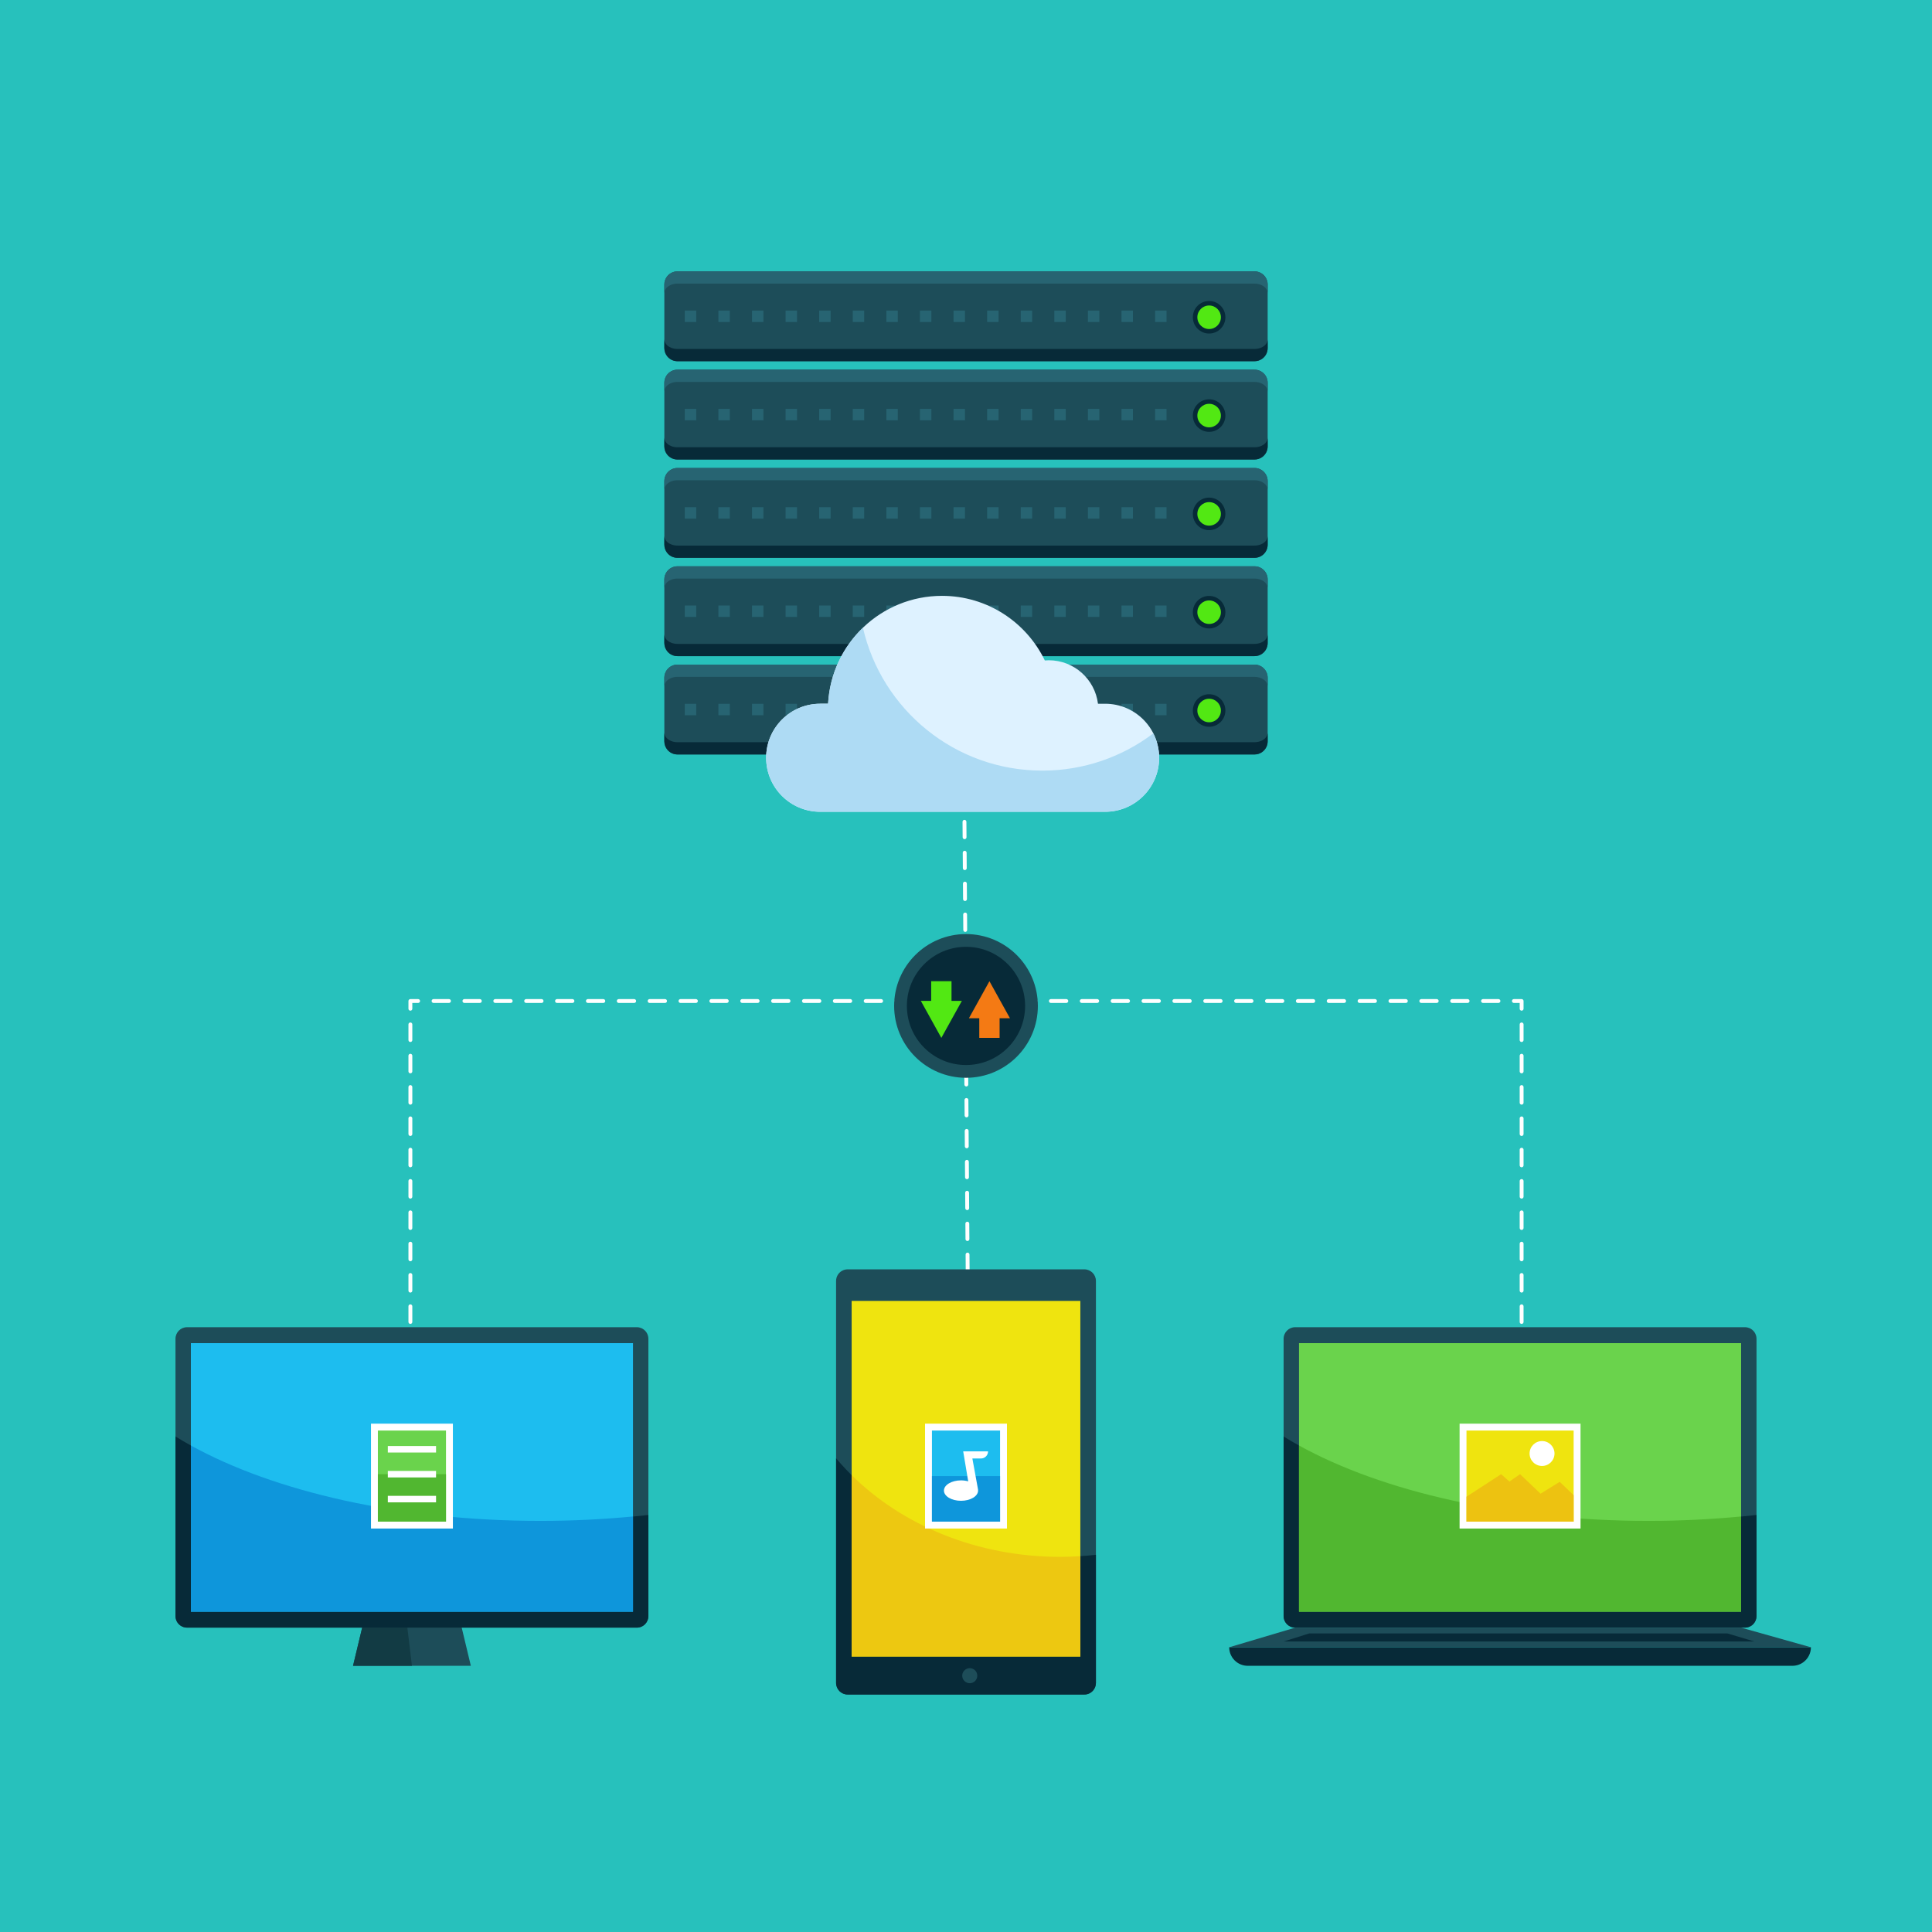 <svg xmlns="http://www.w3.org/2000/svg" xmlns:xlink="http://www.w3.org/1999/xlink" id="Layer_1" x="0px" y="0px" width="500px" height="500px" viewBox="0 0 500 500" xml:space="preserve"><rect fill="#27C1BC" width="500" height="500"></rect><g>	<defs>		<rect id="SVGID_1_" width="500" height="500"></rect>	</defs>	<clipPath id="SVGID_2_">		<use xlink:href="#SVGID_1_"></use>	</clipPath>	<path clip-path="url(#SVGID_2_)" fill="#FFFFFF" d="M106.706,394.814v2c0,0.276-0.224,0.5-0.5,0.5c-0.277,0-0.5-0.224-0.5-0.5v-2  c0-0.276,0.223-0.5,0.5-0.5C106.482,394.314,106.706,394.538,106.706,394.814 M106.206,297.041c-0.277,0-0.5,0.224-0.5,0.5v4.053  c0,0.276,0.223,0.5,0.5,0.5c0.276,0,0.5-0.224,0.5-0.5v-4.053C106.706,297.265,106.482,297.041,106.206,297.041 M106.206,305.146  c-0.277,0-0.5,0.224-0.5,0.5v4.054c0,0.276,0.223,0.5,0.5,0.5c0.276,0,0.5-0.224,0.5-0.5v-4.054  C106.706,305.37,106.482,305.146,106.206,305.146 M106.206,313.253c-0.277,0-0.5,0.224-0.5,0.5v4.053c0,0.276,0.223,0.5,0.5,0.5  c0.276,0,0.5-0.224,0.5-0.5v-4.053C106.706,313.477,106.482,313.253,106.206,313.253 M106.206,288.935c-0.277,0-0.5,0.224-0.5,0.5  v4.052c0,0.277,0.223,0.5,0.5,0.5c0.276,0,0.5-0.223,0.5-0.5v-4.052C106.706,289.158,106.482,288.935,106.206,288.935   M106.206,321.359c-0.277,0-0.5,0.224-0.5,0.5v4.053c0,0.276,0.223,0.5,0.5,0.5c0.276,0,0.5-0.224,0.5-0.5v-4.053  C106.706,321.583,106.482,321.359,106.206,321.359 M106.206,264.616c-0.277,0-0.5,0.224-0.5,0.5v4.053c0,0.277,0.223,0.5,0.5,0.5  c0.276,0,0.5-0.223,0.5-0.5v-4.053C106.706,264.84,106.482,264.616,106.206,264.616 M106.206,272.723c-0.277,0-0.5,0.224-0.5,0.5  v4.053c0,0.276,0.223,0.5,0.5,0.5c0.276,0,0.5-0.224,0.5-0.5v-4.053C106.706,272.946,106.482,272.723,106.206,272.723   M106.206,280.828c-0.277,0-0.5,0.224-0.5,0.5v4.054c0,0.276,0.223,0.5,0.5,0.5c0.276,0,0.5-0.224,0.5-0.5v-4.054  C106.706,281.052,106.482,280.828,106.206,280.828 M106.206,386.208c-0.277,0-0.5,0.224-0.5,0.5v4.053c0,0.276,0.223,0.5,0.5,0.5  c0.276,0,0.5-0.224,0.5-0.5v-4.053C106.706,386.432,106.482,386.208,106.206,386.208 M106.206,369.995c-0.277,0-0.5,0.224-0.5,0.5  v4.054c0,0.276,0.223,0.5,0.5,0.5c0.276,0,0.5-0.224,0.5-0.5v-4.054C106.706,370.219,106.482,369.995,106.206,369.995   M106.206,378.102c-0.277,0-0.5,0.224-0.5,0.5v4.052c0,0.277,0.223,0.5,0.5,0.5c0.276,0,0.5-0.223,0.5-0.5v-4.052  C106.706,378.325,106.482,378.102,106.206,378.102 M106.206,361.89c-0.277,0-0.5,0.224-0.5,0.5v4.053c0,0.276,0.223,0.5,0.5,0.5  c0.276,0,0.5-0.224,0.5-0.5v-4.053C106.706,362.113,106.482,361.89,106.206,361.89 M106.206,353.783c-0.277,0-0.5,0.224-0.5,0.5  v4.053c0,0.277,0.223,0.5,0.5,0.5c0.276,0,0.5-0.223,0.5-0.5v-4.053C106.706,354.007,106.482,353.783,106.206,353.783   M106.206,337.571c-0.277,0-0.5,0.224-0.5,0.5v4.053c0,0.276,0.223,0.5,0.5,0.5c0.276,0,0.5-0.224,0.5-0.5v-4.053  C106.706,337.795,106.482,337.571,106.206,337.571 M106.206,345.678c-0.277,0-0.5,0.224-0.5,0.5v4.053c0,0.276,0.223,0.5,0.5,0.5  c0.276,0,0.5-0.224,0.5-0.5v-4.053C106.706,345.901,106.482,345.678,106.206,345.678 M106.206,329.465c-0.277,0-0.5,0.224-0.5,0.5  v4.054c0,0.276,0.223,0.5,0.5,0.5c0.276,0,0.5-0.224,0.5-0.5v-4.054C106.706,329.688,106.482,329.465,106.206,329.465   M108.206,258.563h-2c-0.277,0-0.5,0.224-0.5,0.5v2c0,0.276,0.223,0.5,0.5,0.5c0.276,0,0.5-0.224,0.5-0.5v-1.5h1.5  c0.276,0,0.5-0.224,0.5-0.5S108.482,258.563,108.206,258.563 M212.055,258.563h-3.994c-0.277,0-0.5,0.224-0.5,0.5  s0.223,0.5,0.5,0.5h3.994c0.276,0,0.5-0.224,0.5-0.5S212.331,258.563,212.055,258.563 M196.078,258.563h-3.994  c-0.276,0-0.5,0.224-0.5,0.5s0.224,0.5,0.5,0.5h3.994c0.277,0,0.5-0.224,0.5-0.5S196.355,258.563,196.078,258.563 M204.067,258.563  h-3.995c-0.276,0-0.5,0.224-0.5,0.5s0.224,0.5,0.5,0.5h3.995c0.276,0,0.5-0.224,0.5-0.5S204.343,258.563,204.067,258.563   M220.044,258.563h-3.994c-0.277,0-0.5,0.224-0.5,0.5s0.223,0.5,0.5,0.5h3.994c0.276,0,0.5-0.224,0.5-0.5  S220.32,258.563,220.044,258.563 M236.02,258.563h-3.994c-0.276,0-0.5,0.224-0.5,0.5s0.224,0.5,0.5,0.5h3.994  c0.277,0,0.5-0.224,0.5-0.5S236.297,258.563,236.02,258.563 M244.009,258.563h-3.995c-0.276,0-0.5,0.224-0.5,0.5s0.224,0.5,0.5,0.5  h3.995c0.276,0,0.5-0.224,0.5-0.5S244.285,258.563,244.009,258.563 M228.032,258.563h-3.994c-0.277,0-0.5,0.224-0.5,0.5  s0.223,0.5,0.5,0.5h3.994c0.276,0,0.5-0.224,0.5-0.5S228.308,258.563,228.032,258.563 M188.09,258.563h-3.995  c-0.276,0-0.5,0.224-0.5,0.5s0.224,0.5,0.5,0.5h3.995c0.276,0,0.5-0.224,0.5-0.5S188.366,258.563,188.09,258.563 M251.997,258.563  h-3.994c-0.276,0-0.5,0.224-0.5,0.5s0.224,0.5,0.5,0.5h3.994c0.276,0,0.5-0.224,0.5-0.5S252.273,258.563,251.997,258.563   M148.148,258.563h-3.994c-0.277,0-0.5,0.224-0.5,0.5s0.223,0.5,0.5,0.5h3.994c0.276,0,0.5-0.224,0.5-0.5  S148.424,258.563,148.148,258.563 M124.182,258.563h-3.994c-0.276,0-0.5,0.224-0.5,0.5s0.224,0.5,0.5,0.5h3.994  c0.277,0,0.5-0.224,0.5-0.5S124.459,258.563,124.182,258.563 M132.171,258.563h-3.994c-0.276,0-0.5,0.224-0.5,0.5  s0.224,0.5,0.5,0.5h3.994c0.276,0,0.5-0.224,0.5-0.5S132.447,258.563,132.171,258.563 M116.194,258.563H112.2  c-0.276,0-0.5,0.224-0.5,0.5s0.224,0.5,0.5,0.5h3.994c0.276,0,0.5-0.224,0.5-0.5S116.47,258.563,116.194,258.563 M156.136,258.563  h-3.994c-0.277,0-0.5,0.224-0.5,0.5s0.223,0.5,0.5,0.5h3.994c0.276,0,0.5-0.224,0.5-0.5S156.412,258.563,156.136,258.563   M180.101,258.563h-3.994c-0.276,0-0.5,0.224-0.5,0.5s0.224,0.5,0.5,0.5h3.994c0.277,0,0.5-0.224,0.5-0.5  S180.378,258.563,180.101,258.563 M172.113,258.563h-3.994c-0.277,0-0.5,0.224-0.5,0.5s0.223,0.5,0.5,0.5h3.994  c0.276,0,0.5-0.224,0.5-0.5S172.389,258.563,172.113,258.563 M164.125,258.563h-3.994c-0.277,0-0.5,0.224-0.5,0.5  s0.223,0.5,0.5,0.5h3.994c0.276,0,0.5-0.224,0.5-0.5S164.401,258.563,164.125,258.563 M140.159,258.563h-3.994  c-0.276,0-0.5,0.224-0.5,0.5s0.224,0.5,0.5,0.5h3.994c0.277,0,0.5-0.224,0.5-0.5S140.436,258.563,140.159,258.563 M283.95,258.563  h-3.994c-0.276,0-0.5,0.224-0.5,0.5s0.224,0.5,0.5,0.5h3.994c0.276,0,0.5-0.224,0.5-0.5S284.227,258.563,283.95,258.563   M315.903,258.563h-3.993c-0.276,0-0.5,0.224-0.5,0.5s0.224,0.5,0.5,0.5h3.993c0.277,0,0.5-0.224,0.5-0.5  S316.181,258.563,315.903,258.563 M323.893,258.563h-3.994c-0.276,0-0.5,0.224-0.5,0.5s0.224,0.5,0.5,0.5h3.994  c0.276,0,0.5-0.224,0.5-0.5S324.169,258.563,323.893,258.563 M299.928,258.563h-3.994c-0.276,0-0.5,0.224-0.5,0.5  s0.224,0.5,0.5,0.5h3.994c0.276,0,0.5-0.224,0.5-0.5S300.204,258.563,299.928,258.563 M291.939,258.563h-3.994  c-0.276,0-0.5,0.224-0.5,0.5s0.224,0.5,0.5,0.5h3.994c0.276,0,0.5-0.224,0.5-0.5S292.216,258.563,291.939,258.563 M331.881,258.563  h-3.994c-0.276,0-0.5,0.224-0.5,0.5s0.224,0.5,0.5,0.5h3.994c0.276,0,0.5-0.224,0.5-0.5S332.157,258.563,331.881,258.563   M307.916,258.563h-3.994c-0.276,0-0.5,0.224-0.5,0.5s0.224,0.5,0.5,0.5h3.994c0.276,0,0.5-0.224,0.5-0.5  S308.192,258.563,307.916,258.563 M371.823,258.563h-3.994c-0.276,0-0.5,0.224-0.5,0.5s0.224,0.5,0.5,0.5h3.994  c0.276,0,0.5-0.224,0.5-0.5S372.1,258.563,371.823,258.563 M363.835,258.563h-3.994c-0.276,0-0.5,0.224-0.5,0.5s0.224,0.5,0.5,0.5  h3.994c0.276,0,0.5-0.224,0.5-0.5S364.111,258.563,363.835,258.563 M387.8,258.563h-3.994c-0.277,0-0.5,0.224-0.5,0.5  s0.223,0.5,0.5,0.5h3.994c0.276,0,0.5-0.224,0.5-0.5S388.076,258.563,387.8,258.563 M339.869,258.563h-3.994  c-0.276,0-0.5,0.224-0.5,0.5s0.224,0.5,0.5,0.5h3.994c0.276,0,0.5-0.224,0.5-0.5S340.146,258.563,339.869,258.563 M347.858,258.563  h-3.995c-0.276,0-0.5,0.224-0.5,0.5s0.224,0.5,0.5,0.5h3.995c0.276,0,0.5-0.224,0.5-0.5S348.135,258.563,347.858,258.563   M355.847,258.563h-3.994c-0.276,0-0.5,0.224-0.5,0.5s0.224,0.5,0.5,0.5h3.994c0.276,0,0.5-0.224,0.5-0.5  S356.123,258.563,355.847,258.563 M379.812,258.563h-3.994c-0.276,0-0.5,0.224-0.5,0.5s0.224,0.5,0.5,0.5h3.994  c0.276,0,0.5-0.224,0.5-0.5S380.088,258.563,379.812,258.563 M275.962,258.563h-3.994c-0.276,0-0.5,0.224-0.5,0.5  s0.224,0.5,0.5,0.5h3.994c0.276,0,0.5-0.224,0.5-0.5S276.238,258.563,275.962,258.563 M259.985,258.563h-3.994  c-0.276,0-0.5,0.224-0.5,0.5s0.224,0.5,0.5,0.5h3.994c0.276,0,0.5-0.224,0.5-0.5S260.262,258.563,259.985,258.563 M267.974,258.563  h-3.994c-0.276,0-0.5,0.224-0.5,0.5s0.224,0.5,0.5,0.5h3.994c0.276,0,0.5-0.224,0.5-0.5S268.25,258.563,267.974,258.563   M393.794,258.563h-2c-0.276,0-0.5,0.224-0.5,0.5s0.224,0.5,0.5,0.5h1.5v1.5c0,0.276,0.224,0.5,0.5,0.5c0.275,0,0.5-0.224,0.5-0.5  v-2C394.294,258.787,394.069,258.563,393.794,258.563 M393.794,361.891c-0.276,0-0.5,0.224-0.5,0.5v4.053  c0,0.276,0.224,0.5,0.5,0.5c0.275,0,0.5-0.224,0.5-0.5v-4.053C394.294,362.114,394.069,361.891,393.794,361.891 M393.794,264.617  c-0.276,0-0.5,0.224-0.5,0.5v4.053c0,0.276,0.224,0.5,0.5,0.5c0.275,0,0.5-0.224,0.5-0.5v-4.053  C394.294,264.841,394.069,264.617,393.794,264.617 M393.794,337.572c-0.276,0-0.5,0.224-0.5,0.5v4.053c0,0.276,0.224,0.5,0.5,0.5  c0.275,0,0.5-0.224,0.5-0.5v-4.053C394.294,337.796,394.069,337.572,393.794,337.572 M393.794,345.678c-0.276,0-0.5,0.224-0.5,0.5  v4.054c0,0.276,0.224,0.5,0.5,0.5c0.275,0,0.5-0.224,0.5-0.5v-4.054C394.294,345.901,394.069,345.678,393.794,345.678   M393.794,280.829c-0.276,0-0.5,0.224-0.5,0.5v4.054c0,0.276,0.224,0.5,0.5,0.5c0.275,0,0.5-0.224,0.5-0.5v-4.054  C394.294,281.053,394.069,280.829,393.794,280.829 M393.794,353.784c-0.276,0-0.5,0.224-0.5,0.5v4.053c0,0.276,0.224,0.5,0.5,0.5  c0.275,0,0.5-0.224,0.5-0.5v-4.053C394.294,354.008,394.069,353.784,393.794,353.784 M393.794,313.254c-0.276,0-0.5,0.224-0.5,0.5  v4.053c0,0.276,0.224,0.5,0.5,0.5c0.275,0,0.5-0.224,0.5-0.5v-4.053C394.294,313.478,394.069,313.254,393.794,313.254   M393.794,288.936c-0.276,0-0.5,0.224-0.5,0.5v4.053c0,0.276,0.224,0.5,0.5,0.5c0.275,0,0.5-0.224,0.5-0.5v-4.053  C394.294,289.159,394.069,288.936,393.794,288.936 M393.794,329.466c-0.276,0-0.5,0.224-0.5,0.5v4.053c0,0.276,0.224,0.5,0.5,0.5  c0.275,0,0.5-0.224,0.5-0.5v-4.053C394.294,329.689,394.069,329.466,393.794,329.466 M393.794,321.359c-0.276,0-0.5,0.224-0.5,0.5  v4.054c0,0.276,0.224,0.5,0.5,0.5c0.275,0,0.5-0.224,0.5-0.5v-4.054C394.294,321.583,394.069,321.359,393.794,321.359   M393.794,305.147c-0.276,0-0.5,0.224-0.5,0.5v4.053c0,0.276,0.224,0.5,0.5,0.5c0.275,0,0.5-0.224,0.5-0.5v-4.053  C394.294,305.371,394.069,305.147,393.794,305.147 M393.794,297.042c-0.276,0-0.5,0.224-0.5,0.5v4.053c0,0.276,0.224,0.5,0.5,0.5  c0.275,0,0.5-0.224,0.5-0.5v-4.053C394.294,297.266,394.069,297.042,393.794,297.042 M393.794,272.724c-0.276,0-0.5,0.224-0.5,0.5  v4.053c0,0.276,0.224,0.5,0.5,0.5c0.275,0,0.5-0.224,0.5-0.5v-4.053C394.294,272.947,394.069,272.724,393.794,272.724   M393.794,369.996c-0.276,0-0.5,0.224-0.5,0.5v4.054c0,0.276,0.224,0.5,0.5,0.5c0.275,0,0.5-0.224,0.5-0.5v-4.054  C394.294,370.22,394.069,369.996,393.794,369.996 M393.794,386.209c-0.276,0-0.5,0.224-0.5,0.5v4.053c0,0.276,0.224,0.5,0.5,0.5  c0.275,0,0.5-0.224,0.5-0.5v-4.053C394.294,386.433,394.069,386.209,393.794,386.209 M393.794,378.103c-0.276,0-0.5,0.224-0.5,0.5  v4.053c0,0.276,0.224,0.5,0.5,0.5c0.275,0,0.5-0.224,0.5-0.5v-4.053C394.294,378.326,394.069,378.103,393.794,378.103   M393.794,394.314c-0.276,0-0.5,0.224-0.5,0.5v2c0,0.276,0.224,0.5,0.5,0.5c0.275,0,0.5-0.224,0.5-0.5v-2  C394.294,394.538,394.069,394.314,393.794,394.314 M250.429,329.174h0.003c0.277-0.002,0.499-0.228,0.497-0.504l-0.028-4  c-0.002-0.274-0.226-0.496-0.5-0.496h-0.004c-0.275,0.002-0.498,0.228-0.496,0.504l0.028,4  C249.931,328.952,250.153,329.174,250.429,329.174 M249.545,204.177h-0.004c-0.276,0.002-0.498,0.228-0.496,0.504l0.028,4  c0.002,0.275,0.226,0.496,0.5,0.496h0.004c0.276-0.002,0.499-0.227,0.497-0.503l-0.028-4  C250.043,204.399,249.819,204.177,249.545,204.177 M249.516,201.177h0.004c0.276-0.002,0.498-0.227,0.496-0.503l-0.002-0.276  c-0.002-0.275-0.225-0.497-0.5-0.497h-0.003c-0.276,0.002-0.499,0.228-0.497,0.503l0.002,0.277  C249.018,200.956,249.242,201.177,249.516,201.177 M249.655,220.177c-0.276,0.002-0.498,0.227-0.496,0.503l0.029,4  c0.002,0.275,0.225,0.497,0.5,0.497h0.003c0.276-0.002,0.499-0.228,0.497-0.503l-0.028-4  C250.157,220.398,249.944,220.202,249.655,220.177 M249.602,212.177h-0.004c-0.276,0.002-0.498,0.227-0.496,0.503l0.029,4  c0.002,0.275,0.225,0.497,0.5,0.497h0.003c0.276-0.002,0.499-0.228,0.497-0.503l-0.029-4  C250.1,212.399,249.876,212.177,249.602,212.177 M249.827,244.176c-0.277,0.002-0.499,0.228-0.497,0.504l0.029,4  c0.002,0.275,0.225,0.496,0.5,0.496h0.003c0.276-0.001,0.499-0.227,0.497-0.503l-0.028-4  C250.328,244.397,250.082,244.161,249.827,244.176 M249.77,236.176c-0.277,0.002-0.499,0.228-0.497,0.504l0.028,4  c0.002,0.275,0.226,0.496,0.5,0.496h0.004c0.276-0.001,0.498-0.227,0.496-0.503l-0.028-4  C250.271,236.397,250.082,236.175,249.77,236.176 M249.716,228.177h-0.003c-0.277,0.002-0.499,0.227-0.497,0.503l0.028,4  c0.002,0.275,0.226,0.496,0.5,0.496h0.004c0.276-0.001,0.499-0.227,0.497-0.503l-0.028-3.999  C250.214,228.399,249.99,228.177,249.716,228.177 M249.887,252.176h-0.004c-0.276,0.002-0.498,0.229-0.496,0.504l0.029,4  c0.002,0.274,0.225,0.496,0.5,0.496h0.003c0.276-0.002,0.499-0.228,0.497-0.504l-0.029-4  C250.385,252.397,250.161,252.176,249.887,252.176 M250.144,289.175h0.003c0.277-0.002,0.499-0.228,0.497-0.504l-0.028-4  c-0.002-0.274-0.226-0.496-0.5-0.496h-0.004c-0.275,0.002-0.499,0.228-0.497,0.504l0.029,4  C249.646,288.953,249.869,289.175,250.144,289.175 M250.028,273.176h0.005c0.275-0.002,0.498-0.228,0.495-0.504l-0.027-4  c-0.002-0.274-0.226-0.496-0.5-0.496h-0.003c-0.277,0.002-0.499,0.229-0.497,0.504l0.028,4  C249.531,272.954,249.755,273.176,250.028,273.176 M250.087,281.175h0.003c0.276-0.002,0.499-0.228,0.497-0.504l-0.029-3.999  c-0.002-0.274-0.225-0.496-0.5-0.496h-0.003c-0.276,0.002-0.499,0.229-0.497,0.504l0.029,3.999  C249.589,280.953,249.812,281.175,250.087,281.175 M249.973,265.176h0.003c0.277-0.002,0.499-0.228,0.497-0.504l-0.029-4  c-0.002-0.274-0.226-0.496-0.5-0.496h-0.003c-0.277,0.002-0.499,0.229-0.497,0.504l0.029,4  C249.475,264.954,249.698,265.176,249.973,265.176 M250.314,313.175h0.004c0.276-0.002,0.498-0.228,0.496-0.504l-0.028-4  c-0.002-0.274-0.226-0.496-0.5-0.496h-0.003c-0.276,0.002-0.5,0.228-0.498,0.504l0.029,4  C249.817,312.953,250.041,313.175,250.314,313.175 M250.458,332.174h-0.004c-0.276,0.002-0.499,0.228-0.496,0.504l0.028,4  c0.002,0.274,0.226,0.496,0.5,0.496h0.004c0.276-0.002,0.499-0.228,0.496-0.504l-0.027-4  C250.956,332.396,250.731,332.174,250.458,332.174 M250.372,321.174h0.003c0.276-0.002,0.499-0.228,0.497-0.504l-0.029-3.999  c-0.002-0.274-0.225-0.496-0.5-0.496h-0.003c-0.276,0.002-0.499,0.228-0.497,0.504l0.029,3.999  C249.874,320.952,250.097,321.174,250.372,321.174 M250.201,297.175h0.003c0.276-0.002,0.499-0.228,0.497-0.504l-0.029-4  c-0.002-0.274-0.227-0.496-0.5-0.496h-0.003c-0.277,0.002-0.499,0.228-0.497,0.504l0.029,4  C249.703,296.953,249.926,297.175,250.201,297.175 M250.258,305.175h0.003c0.277-0.002,0.499-0.228,0.497-0.504l-0.029-4  c-0.002-0.274-0.225-0.496-0.5-0.496h-0.003c-0.277,0.002-0.499,0.228-0.497,0.504l0.029,4  C249.76,304.953,249.984,305.175,250.258,305.175"></path>	<path clip-path="url(#SVGID_2_)" fill="#1D4D59" d="M324.672,195.251H175.328c-1.034,0-1.961-0.462-2.584-1.192  c-0.508-0.594-0.814-1.364-0.814-2.206v-16.455c0-0.732,0.232-1.411,0.626-1.966c0.616-0.867,1.628-1.432,2.772-1.432h149.344  c0.938,0,1.788,0.38,2.403,0.996c0.614,0.614,0.995,1.464,0.995,2.402v16.455c0,1.165-0.586,2.193-1.481,2.806  C326.043,195.032,325.383,195.251,324.672,195.251"></path>	<path clip-path="url(#SVGID_2_)" fill="#072A38" d="M326.589,191.649c-0.546,0.271-1.206,0.431-1.917,0.431H175.328  c-1.034,0-1.961-0.337-2.584-0.867c-0.508-0.432-0.814-0.992-0.814-1.605v2.245c0,0.842,0.306,1.612,0.814,2.206  c0.623,0.73,1.55,1.192,2.584,1.192h149.344c0.711,0,1.371-0.219,1.917-0.592c0.896-0.613,1.481-1.641,1.481-2.806v-2.245  C328.07,190.456,327.484,191.204,326.589,191.649"></path>	<path clip-path="url(#SVGID_2_)" fill="#276472" d="M327.075,172.996c-0.615-0.615-1.465-0.996-2.403-0.996H175.328  c-1.144,0-2.156,0.566-2.772,1.432c-0.395,0.555-0.627,1.234-0.627,1.967v2.244c0-0.533,0.232-1.026,0.627-1.43  c0.616-0.63,1.628-1.041,2.772-1.041h149.344c0.938,0,1.788,0.276,2.403,0.723c0.614,0.448,0.995,1.066,0.995,1.748v-2.244  C328.07,174.459,327.689,173.611,327.075,172.996"></path>	<path clip-path="url(#SVGID_2_)" fill="#072A38" d="M317.131,183.878c0,2.326-1.886,4.211-4.211,4.211  c-2.326,0-4.212-1.885-4.212-4.211s1.886-4.211,4.212-4.211C315.245,179.667,317.131,181.552,317.131,183.878"></path>	<path clip-path="url(#SVGID_2_)" fill="#52E813" d="M315.965,183.878c0,1.682-1.363,3.045-3.045,3.045s-3.045-1.363-3.045-3.045  s1.363-3.045,3.045-3.045S315.965,182.196,315.965,183.878"></path>	<rect x="298.938" y="182.146" clip-path="url(#SVGID_2_)" fill="#276472" width="2.959" height="2.958"></rect>	<rect x="290.244" y="182.146" clip-path="url(#SVGID_2_)" fill="#276472" width="2.958" height="2.958"></rect>	<rect x="281.551" y="182.146" clip-path="url(#SVGID_2_)" fill="#276472" width="2.958" height="2.958"></rect>	<rect x="272.856" y="182.146" clip-path="url(#SVGID_2_)" fill="#276472" width="2.958" height="2.958"></rect>	<rect x="264.163" y="182.146" clip-path="url(#SVGID_2_)" fill="#276472" width="2.958" height="2.958"></rect>	<rect x="255.47" y="182.146" clip-path="url(#SVGID_2_)" fill="#276472" width="2.958" height="2.958"></rect>	<rect x="246.776" y="182.146" clip-path="url(#SVGID_2_)" fill="#276472" width="2.958" height="2.958"></rect>	<rect x="238.083" y="182.146" clip-path="url(#SVGID_2_)" fill="#276472" width="2.958" height="2.958"></rect>	<rect x="229.389" y="182.146" clip-path="url(#SVGID_2_)" fill="#276472" width="2.958" height="2.958"></rect>	<rect x="220.695" y="182.146" clip-path="url(#SVGID_2_)" fill="#276472" width="2.958" height="2.958"></rect>	<rect x="212.001" y="182.146" clip-path="url(#SVGID_2_)" fill="#276472" width="2.958" height="2.958"></rect>	<rect x="203.308" y="182.146" clip-path="url(#SVGID_2_)" fill="#276472" width="2.958" height="2.958"></rect>	<rect x="194.614" y="182.146" clip-path="url(#SVGID_2_)" fill="#276472" width="2.958" height="2.958"></rect>	<rect x="185.921" y="182.146" clip-path="url(#SVGID_2_)" fill="#276472" width="2.958" height="2.958"></rect>	<rect x="177.227" y="182.146" clip-path="url(#SVGID_2_)" fill="#276472" width="2.958" height="2.958"></rect>	<path clip-path="url(#SVGID_2_)" fill="#1D4D59" d="M324.672,169.808H175.328c-1.034,0-1.961-0.462-2.584-1.192  c-0.508-0.594-0.814-1.364-0.814-2.206v-16.455c0-0.732,0.232-1.411,0.626-1.966c0.616-0.867,1.628-1.432,2.772-1.432h149.344  c0.938,0,1.788,0.38,2.403,0.996c0.614,0.614,0.995,1.464,0.995,2.402v16.455c0,1.165-0.586,2.193-1.481,2.806  C326.043,169.589,325.383,169.808,324.672,169.808"></path>	<path clip-path="url(#SVGID_2_)" fill="#072A38" d="M326.589,166.206c-0.546,0.271-1.206,0.431-1.917,0.431H175.328  c-1.034,0-1.961-0.337-2.584-0.867c-0.508-0.432-0.814-0.992-0.814-1.605v2.245c0,0.842,0.306,1.612,0.814,2.206  c0.623,0.73,1.55,1.192,2.584,1.192h149.344c0.711,0,1.371-0.219,1.917-0.592c0.896-0.613,1.481-1.641,1.481-2.806v-2.245  C328.07,165.013,327.484,165.761,326.589,166.206"></path>	<path clip-path="url(#SVGID_2_)" fill="#276472" d="M327.075,147.553c-0.615-0.615-1.465-0.996-2.403-0.996H175.328  c-1.144,0-2.156,0.566-2.772,1.432c-0.395,0.555-0.627,1.234-0.627,1.967v2.244c0-0.533,0.232-1.026,0.627-1.43  c0.616-0.63,1.628-1.041,2.772-1.041h149.344c0.938,0,1.788,0.277,2.403,0.723c0.614,0.448,0.995,1.066,0.995,1.748v-2.244  C328.07,149.017,327.689,148.168,327.075,147.553"></path>	<path clip-path="url(#SVGID_2_)" fill="#072A38" d="M317.131,158.436c0,2.326-1.886,4.211-4.211,4.211  c-2.326,0-4.212-1.885-4.212-4.211s1.886-4.211,4.212-4.211C315.245,154.225,317.131,156.109,317.131,158.436"></path>	<path clip-path="url(#SVGID_2_)" fill="#52E813" d="M315.965,158.436c0,1.682-1.363,3.045-3.045,3.045s-3.045-1.363-3.045-3.045  s1.363-3.045,3.045-3.045S315.965,156.753,315.965,158.436"></path>	<rect x="298.938" y="156.704" clip-path="url(#SVGID_2_)" fill="#276472" width="2.959" height="2.958"></rect>	<rect x="290.244" y="156.704" clip-path="url(#SVGID_2_)" fill="#276472" width="2.958" height="2.958"></rect>	<rect x="281.551" y="156.704" clip-path="url(#SVGID_2_)" fill="#276472" width="2.958" height="2.958"></rect>	<rect x="272.856" y="156.704" clip-path="url(#SVGID_2_)" fill="#276472" width="2.958" height="2.958"></rect>	<rect x="264.163" y="156.704" clip-path="url(#SVGID_2_)" fill="#276472" width="2.958" height="2.958"></rect>	<rect x="255.47" y="156.704" clip-path="url(#SVGID_2_)" fill="#276472" width="2.958" height="2.958"></rect>	<rect x="246.776" y="156.704" clip-path="url(#SVGID_2_)" fill="#276472" width="2.958" height="2.958"></rect>	<rect x="238.083" y="156.704" clip-path="url(#SVGID_2_)" fill="#276472" width="2.958" height="2.958"></rect>	<rect x="229.389" y="156.704" clip-path="url(#SVGID_2_)" fill="#276472" width="2.958" height="2.958"></rect>	<rect x="220.695" y="156.704" clip-path="url(#SVGID_2_)" fill="#276472" width="2.958" height="2.958"></rect>	<rect x="212.001" y="156.704" clip-path="url(#SVGID_2_)" fill="#276472" width="2.958" height="2.958"></rect>	<rect x="203.308" y="156.704" clip-path="url(#SVGID_2_)" fill="#276472" width="2.958" height="2.958"></rect>	<rect x="194.614" y="156.704" clip-path="url(#SVGID_2_)" fill="#276472" width="2.958" height="2.958"></rect>	<rect x="185.921" y="156.704" clip-path="url(#SVGID_2_)" fill="#276472" width="2.958" height="2.958"></rect>	<rect x="177.227" y="156.704" clip-path="url(#SVGID_2_)" fill="#276472" width="2.958" height="2.958"></rect>	<path clip-path="url(#SVGID_2_)" fill="#1D4D59" d="M324.672,144.365H175.328c-1.034,0-1.961-0.462-2.584-1.192  c-0.508-0.594-0.814-1.364-0.814-2.206v-16.455c0-0.732,0.232-1.411,0.626-1.966c0.616-0.867,1.628-1.432,2.772-1.432h149.344  c0.938,0,1.788,0.38,2.403,0.996c0.614,0.614,0.995,1.464,0.995,2.402v16.455c0,1.165-0.586,2.193-1.481,2.806  C326.043,144.146,325.383,144.365,324.672,144.365"></path>	<path clip-path="url(#SVGID_2_)" fill="#072A38" d="M326.589,140.763c-0.546,0.271-1.206,0.431-1.917,0.431H175.328  c-1.034,0-1.961-0.337-2.584-0.867c-0.508-0.432-0.814-0.992-0.814-1.605v2.245c0,0.842,0.306,1.612,0.814,2.206  c0.623,0.73,1.55,1.192,2.584,1.192h149.344c0.711,0,1.371-0.219,1.917-0.592c0.896-0.613,1.481-1.641,1.481-2.806v-2.245  C328.07,139.57,327.484,140.318,326.589,140.763"></path>	<path clip-path="url(#SVGID_2_)" fill="#276472" d="M327.075,122.11c-0.615-0.615-1.465-0.996-2.403-0.996H175.328  c-1.144,0-2.156,0.566-2.772,1.432c-0.395,0.555-0.627,1.234-0.627,1.967v2.244c0-0.533,0.232-1.026,0.627-1.43  c0.616-0.63,1.628-1.041,2.772-1.041h149.344c0.938,0,1.788,0.277,2.403,0.724c0.614,0.447,0.995,1.065,0.995,1.747v-2.244  C328.07,123.574,327.689,122.725,327.075,122.11"></path>	<path clip-path="url(#SVGID_2_)" fill="#072A38" d="M317.131,132.993c0,2.326-1.886,4.211-4.211,4.211  c-2.326,0-4.212-1.885-4.212-4.211s1.886-4.211,4.212-4.211C315.245,128.782,317.131,130.667,317.131,132.993"></path>	<path clip-path="url(#SVGID_2_)" fill="#52E813" d="M315.965,132.993c0,1.682-1.363,3.045-3.045,3.045s-3.045-1.363-3.045-3.045  s1.363-3.045,3.045-3.045S315.965,131.311,315.965,132.993"></path>	<rect x="298.938" y="131.261" clip-path="url(#SVGID_2_)" fill="#276472" width="2.959" height="2.958"></rect>	<rect x="290.244" y="131.261" clip-path="url(#SVGID_2_)" fill="#276472" width="2.958" height="2.958"></rect>	<rect x="281.551" y="131.261" clip-path="url(#SVGID_2_)" fill="#276472" width="2.958" height="2.958"></rect>	<rect x="272.856" y="131.261" clip-path="url(#SVGID_2_)" fill="#276472" width="2.958" height="2.958"></rect>	<rect x="264.163" y="131.261" clip-path="url(#SVGID_2_)" fill="#276472" width="2.958" height="2.958"></rect>	<rect x="255.47" y="131.261" clip-path="url(#SVGID_2_)" fill="#276472" width="2.958" height="2.958"></rect>	<rect x="246.776" y="131.261" clip-path="url(#SVGID_2_)" fill="#276472" width="2.958" height="2.958"></rect>	<rect x="238.083" y="131.261" clip-path="url(#SVGID_2_)" fill="#276472" width="2.958" height="2.958"></rect>	<rect x="229.389" y="131.261" clip-path="url(#SVGID_2_)" fill="#276472" width="2.958" height="2.958"></rect>	<rect x="220.695" y="131.261" clip-path="url(#SVGID_2_)" fill="#276472" width="2.958" height="2.958"></rect>	<rect x="212.001" y="131.261" clip-path="url(#SVGID_2_)" fill="#276472" width="2.958" height="2.958"></rect>	<rect x="203.308" y="131.261" clip-path="url(#SVGID_2_)" fill="#276472" width="2.958" height="2.958"></rect>	<rect x="194.614" y="131.261" clip-path="url(#SVGID_2_)" fill="#276472" width="2.958" height="2.958"></rect>	<rect x="185.921" y="131.261" clip-path="url(#SVGID_2_)" fill="#276472" width="2.958" height="2.958"></rect>	<rect x="177.227" y="131.261" clip-path="url(#SVGID_2_)" fill="#276472" width="2.958" height="2.958"></rect>	<path clip-path="url(#SVGID_2_)" fill="#1D4D59" d="M324.672,118.922H175.328c-1.034,0-1.961-0.462-2.584-1.192  c-0.508-0.594-0.814-1.364-0.814-2.206V99.069c0-0.732,0.232-1.411,0.626-1.966c0.616-0.867,1.628-1.432,2.772-1.432h149.344  c0.938,0,1.788,0.38,2.403,0.996c0.614,0.614,0.995,1.464,0.995,2.402v16.455c0,1.165-0.586,2.193-1.481,2.806  C326.043,118.704,325.383,118.922,324.672,118.922"></path>	<path clip-path="url(#SVGID_2_)" fill="#072A38" d="M326.589,115.32c-0.546,0.271-1.206,0.431-1.917,0.431H175.328  c-1.034,0-1.961-0.337-2.584-0.867c-0.508-0.432-0.814-0.992-0.814-1.605v2.245c0,0.842,0.306,1.612,0.814,2.206  c0.623,0.73,1.55,1.192,2.584,1.192h149.344c0.711,0,1.371-0.219,1.917-0.592c0.896-0.613,1.481-1.641,1.481-2.806v-2.245  C328.07,114.127,327.484,114.875,326.589,115.32"></path>	<path clip-path="url(#SVGID_2_)" fill="#276472" d="M327.075,96.667c-0.615-0.615-1.465-0.996-2.403-0.996H175.328  c-1.144,0-2.156,0.566-2.772,1.432c-0.395,0.555-0.627,1.234-0.627,1.967v2.244c0-0.533,0.232-1.026,0.627-1.43  c0.616-0.63,1.628-1.041,2.772-1.041h149.344c0.938,0,1.788,0.277,2.403,0.724c0.614,0.447,0.995,1.065,0.995,1.747V99.07  C328.07,98.131,327.689,97.282,327.075,96.667"></path>	<path clip-path="url(#SVGID_2_)" fill="#072A38" d="M317.131,107.55c0,2.326-1.886,4.211-4.211,4.211  c-2.326,0-4.212-1.885-4.212-4.211s1.886-4.211,4.212-4.211C315.245,103.339,317.131,105.224,317.131,107.55"></path>	<path clip-path="url(#SVGID_2_)" fill="#52E813" d="M315.965,107.55c0,1.682-1.363,3.045-3.045,3.045s-3.045-1.363-3.045-3.045  s1.363-3.045,3.045-3.045S315.965,105.868,315.965,107.55"></path>	<rect x="298.938" y="105.818" clip-path="url(#SVGID_2_)" fill="#276472" width="2.959" height="2.958"></rect>	<rect x="290.244" y="105.818" clip-path="url(#SVGID_2_)" fill="#276472" width="2.958" height="2.958"></rect>	<rect x="281.551" y="105.818" clip-path="url(#SVGID_2_)" fill="#276472" width="2.958" height="2.958"></rect>	<rect x="272.856" y="105.818" clip-path="url(#SVGID_2_)" fill="#276472" width="2.958" height="2.958"></rect>	<rect x="264.163" y="105.818" clip-path="url(#SVGID_2_)" fill="#276472" width="2.958" height="2.958"></rect>	<rect x="255.47" y="105.818" clip-path="url(#SVGID_2_)" fill="#276472" width="2.958" height="2.958"></rect>	<rect x="246.776" y="105.818" clip-path="url(#SVGID_2_)" fill="#276472" width="2.958" height="2.958"></rect>	<rect x="238.083" y="105.818" clip-path="url(#SVGID_2_)" fill="#276472" width="2.958" height="2.958"></rect>	<rect x="229.389" y="105.818" clip-path="url(#SVGID_2_)" fill="#276472" width="2.958" height="2.958"></rect>	<rect x="220.695" y="105.818" clip-path="url(#SVGID_2_)" fill="#276472" width="2.958" height="2.958"></rect>	<rect x="212.001" y="105.818" clip-path="url(#SVGID_2_)" fill="#276472" width="2.958" height="2.958"></rect>	<rect x="203.308" y="105.818" clip-path="url(#SVGID_2_)" fill="#276472" width="2.958" height="2.958"></rect>	<rect x="194.614" y="105.818" clip-path="url(#SVGID_2_)" fill="#276472" width="2.958" height="2.958"></rect>	<rect x="185.921" y="105.818" clip-path="url(#SVGID_2_)" fill="#276472" width="2.958" height="2.958"></rect>	<rect x="177.227" y="105.818" clip-path="url(#SVGID_2_)" fill="#276472" width="2.958" height="2.958"></rect>	<path clip-path="url(#SVGID_2_)" fill="#1D4D59" d="M324.672,93.479H175.328c-1.034,0-1.961-0.462-2.584-1.192  c-0.508-0.594-0.814-1.364-0.814-2.206V73.626c0-0.732,0.232-1.411,0.626-1.966c0.616-0.867,1.628-1.432,2.772-1.432h149.344  c0.938,0,1.788,0.38,2.403,0.996c0.614,0.614,0.995,1.464,0.995,2.402v16.455c0,1.165-0.586,2.194-1.481,2.806  C326.043,93.261,325.383,93.479,324.672,93.479"></path>	<path clip-path="url(#SVGID_2_)" fill="#072A38" d="M326.589,89.877c-0.546,0.272-1.206,0.431-1.917,0.431H175.328  c-1.034,0-1.961-0.337-2.584-0.867c-0.508-0.432-0.814-0.992-0.814-1.605v2.245c0,0.842,0.306,1.612,0.814,2.206  c0.623,0.73,1.55,1.192,2.584,1.192h149.344c0.711,0,1.371-0.219,1.917-0.592c0.896-0.612,1.481-1.641,1.481-2.806v-2.245  C328.07,88.685,327.484,89.433,326.589,89.877"></path>	<path clip-path="url(#SVGID_2_)" fill="#276472" d="M327.075,71.224c-0.615-0.615-1.465-0.996-2.403-0.996H175.328  c-1.144,0-2.156,0.566-2.772,1.432c-0.395,0.555-0.627,1.234-0.627,1.967v2.244c0-0.533,0.232-1.026,0.627-1.43  c0.616-0.63,1.628-1.041,2.772-1.041h149.344c0.938,0,1.788,0.277,2.403,0.724c0.614,0.447,0.995,1.065,0.995,1.747v-2.244  C328.07,72.688,327.689,71.839,327.075,71.224"></path>	<path clip-path="url(#SVGID_2_)" fill="#072A38" d="M317.131,82.107c0,2.326-1.886,4.211-4.211,4.211  c-2.326,0-4.212-1.885-4.212-4.211s1.886-4.211,4.212-4.211C315.245,77.896,317.131,79.781,317.131,82.107"></path>	<path clip-path="url(#SVGID_2_)" fill="#52E813" d="M315.965,82.107c0,1.682-1.363,3.045-3.045,3.045s-3.045-1.363-3.045-3.045  s1.363-3.045,3.045-3.045S315.965,80.425,315.965,82.107"></path>	<rect x="298.938" y="80.375" clip-path="url(#SVGID_2_)" fill="#276472" width="2.959" height="2.958"></rect>	<rect x="290.244" y="80.375" clip-path="url(#SVGID_2_)" fill="#276472" width="2.958" height="2.958"></rect>	<rect x="281.551" y="80.375" clip-path="url(#SVGID_2_)" fill="#276472" width="2.958" height="2.958"></rect>	<rect x="272.856" y="80.375" clip-path="url(#SVGID_2_)" fill="#276472" width="2.958" height="2.958"></rect>	<rect x="264.163" y="80.375" clip-path="url(#SVGID_2_)" fill="#276472" width="2.958" height="2.958"></rect>	<rect x="255.47" y="80.375" clip-path="url(#SVGID_2_)" fill="#276472" width="2.958" height="2.958"></rect>	<rect x="246.776" y="80.375" clip-path="url(#SVGID_2_)" fill="#276472" width="2.958" height="2.958"></rect>	<rect x="238.083" y="80.375" clip-path="url(#SVGID_2_)" fill="#276472" width="2.958" height="2.958"></rect>	<rect x="229.389" y="80.375" clip-path="url(#SVGID_2_)" fill="#276472" width="2.958" height="2.958"></rect>	<rect x="220.695" y="80.375" clip-path="url(#SVGID_2_)" fill="#276472" width="2.958" height="2.958"></rect>	<rect x="212.001" y="80.375" clip-path="url(#SVGID_2_)" fill="#276472" width="2.958" height="2.958"></rect>	<rect x="203.308" y="80.375" clip-path="url(#SVGID_2_)" fill="#276472" width="2.958" height="2.958"></rect>	<rect x="194.614" y="80.375" clip-path="url(#SVGID_2_)" fill="#276472" width="2.958" height="2.958"></rect>	<rect x="185.921" y="80.375" clip-path="url(#SVGID_2_)" fill="#276472" width="2.958" height="2.958"></rect>	<rect x="177.227" y="80.375" clip-path="url(#SVGID_2_)" fill="#276472" width="2.958" height="2.958"></rect>	<path clip-path="url(#SVGID_2_)" fill="#DEF2FF" d="M286.008,182.127h-1.851c-0.791-6.341-6.189-11.252-12.745-11.252  c-0.342,0-0.676,0.025-1.01,0.051c-4.77-9.894-14.893-16.72-26.611-16.72c-15.768,0-28.647,12.36-29.48,27.921h-2.054  c-7.721,0-13.98,6.259-13.98,13.98c0,7.721,6.259,13.98,13.98,13.98h73.751c7.722,0,13.98-6.259,13.98-13.98  C299.988,188.386,293.729,182.127,286.008,182.127"></path>	<path clip-path="url(#SVGID_2_)" fill="#AEDBF4" d="M269.759,199.435c-22.646,0-41.587-15.805-46.431-36.981  c-5.224,5.025-8.604,11.955-9.017,19.673h-2.054c-7.721,0-13.98,6.26-13.98,13.981c0,7.721,6.259,13.98,13.98,13.98h73.751  c7.722,0,13.979-6.259,13.979-13.98c0-2.271-0.553-4.408-1.513-6.303C290.488,195.847,280.544,199.435,269.759,199.435"></path>	<path clip-path="url(#SVGID_2_)" fill="#1D4D59" d="M268.598,260.333c0,10.271-8.326,18.599-18.598,18.599  c-10.271,0-18.598-8.328-18.598-18.599c0-10.271,8.327-18.598,18.598-18.598C260.271,241.735,268.598,250.062,268.598,260.333"></path>	<path clip-path="url(#SVGID_2_)" fill="#072A38" d="M265.297,260.333c0,8.448-6.849,15.297-15.297,15.297  s-15.296-6.849-15.296-15.297c0-8.447,6.848-15.296,15.296-15.296S265.297,251.886,265.297,260.333"></path>	<polygon clip-path="url(#SVGID_2_)" fill="#F47A14" points="250.756,263.52 256.065,253.939 261.375,263.52 258.695,263.52   258.695,268.604 253.435,268.604 253.435,263.52  "></polygon>	<polygon clip-path="url(#SVGID_2_)" fill="#52E813" points="248.929,259.022 243.619,268.604 238.31,259.022 240.989,259.022   240.989,253.939 246.25,253.939 246.25,259.022  "></polygon>	<path clip-path="url(#SVGID_2_)" fill="#1D4D59" d="M451.579,421.231H335.202c-0.632,0-1.219-0.195-1.703-0.529  c-0.786-0.542-1.303-1.45-1.303-2.477v-71.743c0-0.83,0.337-1.582,0.881-2.126c0.544-0.543,1.295-0.88,2.125-0.88h116.377  c0.415,0,0.811,0.084,1.17,0.236c1.079,0.455,1.836,1.524,1.836,2.77v71.743c0,0.784-0.301,1.499-0.793,2.034  C453.242,420.857,452.454,421.231,451.579,421.231"></path>	<path clip-path="url(#SVGID_2_)" fill="#072A38" d="M426.696,393.604c-38.728,0-73.079-8.589-94.5-21.838v46.46  c0,1.027,0.517,1.935,1.303,2.477c0.484,0.334,1.071,0.529,1.703,0.529h116.377c0.875,0,1.663-0.374,2.213-0.972  c0.492-0.535,0.793-1.25,0.793-2.034v-26.152C445.645,393.071,436.307,393.604,426.696,393.604"></path>	<rect x="336.183" y="347.604" clip-path="url(#SVGID_2_)" fill="#6AD34C" width="114.416" height="69.5"></rect>	<path clip-path="url(#SVGID_2_)" fill="#51B730" d="M426.696,393.604c-36.41,0-68.949-7.593-90.514-19.512v43.012h114.416v-24.642  C442.876,393.194,434.894,393.604,426.696,393.604"></path>	<path clip-path="url(#SVGID_2_)" fill="#072A38" d="M468.665,426.312H318.117c0,1.324,0.536,2.523,1.404,3.392  c0.868,0.867,2.067,1.404,3.392,1.404h140.955c1.098,0,2.108-0.368,2.917-0.988C467.928,429.242,468.665,427.862,468.665,426.312"></path>	<polygon clip-path="url(#SVGID_2_)" fill="#1D4D59" points="318.117,426.312 335.202,421.231 450.599,421.231 468.665,426.312  "></polygon>	<polygon clip-path="url(#SVGID_2_)" fill="#072A38" points="454.015,424.811 447.049,422.73 338.822,422.73 332.233,424.811  "></polygon>	<rect x="377.741" y="368.442" clip-path="url(#SVGID_2_)" fill="#FFFFFF" width="31.299" height="27.139"></rect>	<rect x="379.524" y="370.226" clip-path="url(#SVGID_2_)" fill="#EFE40F" width="27.731" height="23.572"></rect>	<polygon clip-path="url(#SVGID_2_)" fill="#EDC211" points="407.257,386.945 403.646,383.498 398.693,386.568 393.391,381.517   390.639,383.422 388.491,381.517 379.524,387.341 379.524,393.798 407.257,393.798  "></polygon>	<path clip-path="url(#SVGID_2_)" fill="#FFFFFF" d="M402.304,376.168c0,1.78-1.443,3.224-3.224,3.224s-3.224-1.443-3.224-3.224  s1.443-3.224,3.224-3.224S402.304,374.388,402.304,376.168"></path>	<path clip-path="url(#SVGID_2_)" fill="#1D4D59" d="M280.625,438.541h-61.25c-0.828,0-1.577-0.335-2.12-0.878  c-0.543-0.542-0.878-1.292-0.878-2.12V331.502c0-1.178,0.679-2.196,1.667-2.687c0.401-0.199,0.853-0.312,1.331-0.312h61.25  c0.828,0,1.577,0.336,2.12,0.878c0.542,0.543,0.878,1.292,0.878,2.12v104.041c0,0.8-0.313,1.525-0.822,2.063  C282.254,438.183,281.481,438.541,280.625,438.541"></path>	<path clip-path="url(#SVGID_2_)" fill="#072A38" d="M274.363,402.91c-23.879,0-45.008-10.061-57.986-25.502v58.135  c0,0.828,0.336,1.578,0.878,2.12c0.543,0.543,1.292,0.878,2.12,0.878h61.25c0.856,0,1.629-0.359,2.177-0.935  c0.509-0.538,0.821-1.264,0.821-2.063v-33.162C280.59,402.718,277.503,402.91,274.363,402.91"></path>	<rect x="220.407" y="336.674" clip-path="url(#SVGID_2_)" fill="#EFE40F" width="59.186" height="92.029"></rect>	<path clip-path="url(#SVGID_2_)" fill="#EDC811" d="M274.363,402.91c-21.549,0-40.855-8.194-53.957-21.142v46.935h59.186v-25.972  C277.866,402.844,276.124,402.91,274.363,402.91"></path>	<path clip-path="url(#SVGID_2_)" fill="#1D4D59" d="M252.921,433.667c0,1.076-0.873,1.949-1.95,1.949  c-1.076,0-1.949-0.873-1.949-1.949c0-1.077,0.873-1.95,1.949-1.95C252.048,431.717,252.921,432.59,252.921,433.667"></path>	<rect x="239.402" y="368.442" clip-path="url(#SVGID_2_)" fill="#FFFFFF" width="21.196" height="27.139"></rect>	<rect x="241.185" y="370.226" clip-path="url(#SVGID_2_)" fill="#1DBDEF" width="17.631" height="23.572"></rect>	<rect x="241.185" y="382.012" clip-path="url(#SVGID_2_)" fill="#0E96DB" width="17.631" height="11.786"></rect>	<path clip-path="url(#SVGID_2_)" fill="#FFFFFF" d="M255.709,375.618h-6.434l1.298,7.75c-0.568-0.158-1.197-0.25-1.864-0.25  c-2.44,0-4.418,1.184-4.418,2.644c0,1.461,1.978,2.644,4.418,2.644c2.439,0,4.417-1.183,4.417-2.644  c0-0.069-0.008-0.139-0.017-0.206l0.017-0.015l-1.477-8.081l2.225-0.004C254.888,377.455,255.709,376.632,255.709,375.618"></path>	<polygon clip-path="url(#SVGID_2_)" fill="#1D4D59" points="115.778,405.739 111.691,405.739 101.528,405.739 97.441,405.739   91.364,431.107 101.528,431.107 111.691,431.107 121.855,431.107  "></polygon>	<polygon clip-path="url(#SVGID_2_)" fill="#123B44" points="101.528,405.739 101.528,405.739 97.441,405.739 91.364,431.107   96.446,431.107 101.528,431.107 106.61,431.107 103.571,405.739  "></polygon>	<path clip-path="url(#SVGID_2_)" fill="#1D4D59" d="M164.797,421.231H48.421c-0.633,0-1.219-0.195-1.704-0.529  c-0.786-0.542-1.302-1.45-1.302-2.477v-71.743c0-0.83,0.336-1.582,0.88-2.126c0.544-0.543,1.295-0.88,2.126-0.88h116.376  c0.415,0,0.811,0.084,1.17,0.236c1.079,0.455,1.836,1.524,1.836,2.77v71.743c0,0.784-0.3,1.499-0.793,2.034  C166.461,420.857,165.672,421.231,164.797,421.231"></path>	<path clip-path="url(#SVGID_2_)" fill="#072A38" d="M139.916,393.604c-38.729,0-73.08-8.589-94.5-21.838v46.46  c0,1.027,0.516,1.935,1.302,2.477c0.485,0.334,1.071,0.529,1.703,0.529h116.377c0.876,0,1.663-0.374,2.213-0.972  c0.492-0.535,0.793-1.25,0.793-2.034v-26.152C158.862,393.071,149.525,393.604,139.916,393.604"></path>	<rect x="49.4" y="347.604" clip-path="url(#SVGID_2_)" fill="#1DBDEF" width="114.417" height="69.5"></rect>	<path clip-path="url(#SVGID_2_)" fill="#0E96DB" d="M139.916,393.604c-36.411,0-68.95-7.593-90.515-19.512v43.012h114.417v-24.642  C156.095,393.194,148.112,393.604,139.916,393.604"></path>	<rect x="96.011" y="368.442" clip-path="url(#SVGID_2_)" fill="#FFFFFF" width="21.196" height="27.139"></rect>	<rect x="97.794" y="370.226" clip-path="url(#SVGID_2_)" fill="#6AD34C" width="17.63" height="23.572"></rect>	<rect x="97.794" y="381.517" clip-path="url(#SVGID_2_)" fill="#51B730" width="17.63" height="12.281"></rect>	<rect x="100.369" y="374.226" clip-path="url(#SVGID_2_)" fill="#FFFFFF" width="12.48" height="1.685"></rect>	<rect x="100.369" y="380.674" clip-path="url(#SVGID_2_)" fill="#FFFFFF" width="12.48" height="1.685"></rect>	<rect x="100.369" y="387.123" clip-path="url(#SVGID_2_)" fill="#FFFFFF" width="12.48" height="1.684"></rect></g><g>	<defs>		<rect id="SVGID_3_" width="500" height="500"></rect>	</defs>	<clipPath id="SVGID_4_">		<use xlink:href="#SVGID_3_"></use>	</clipPath></g></svg>